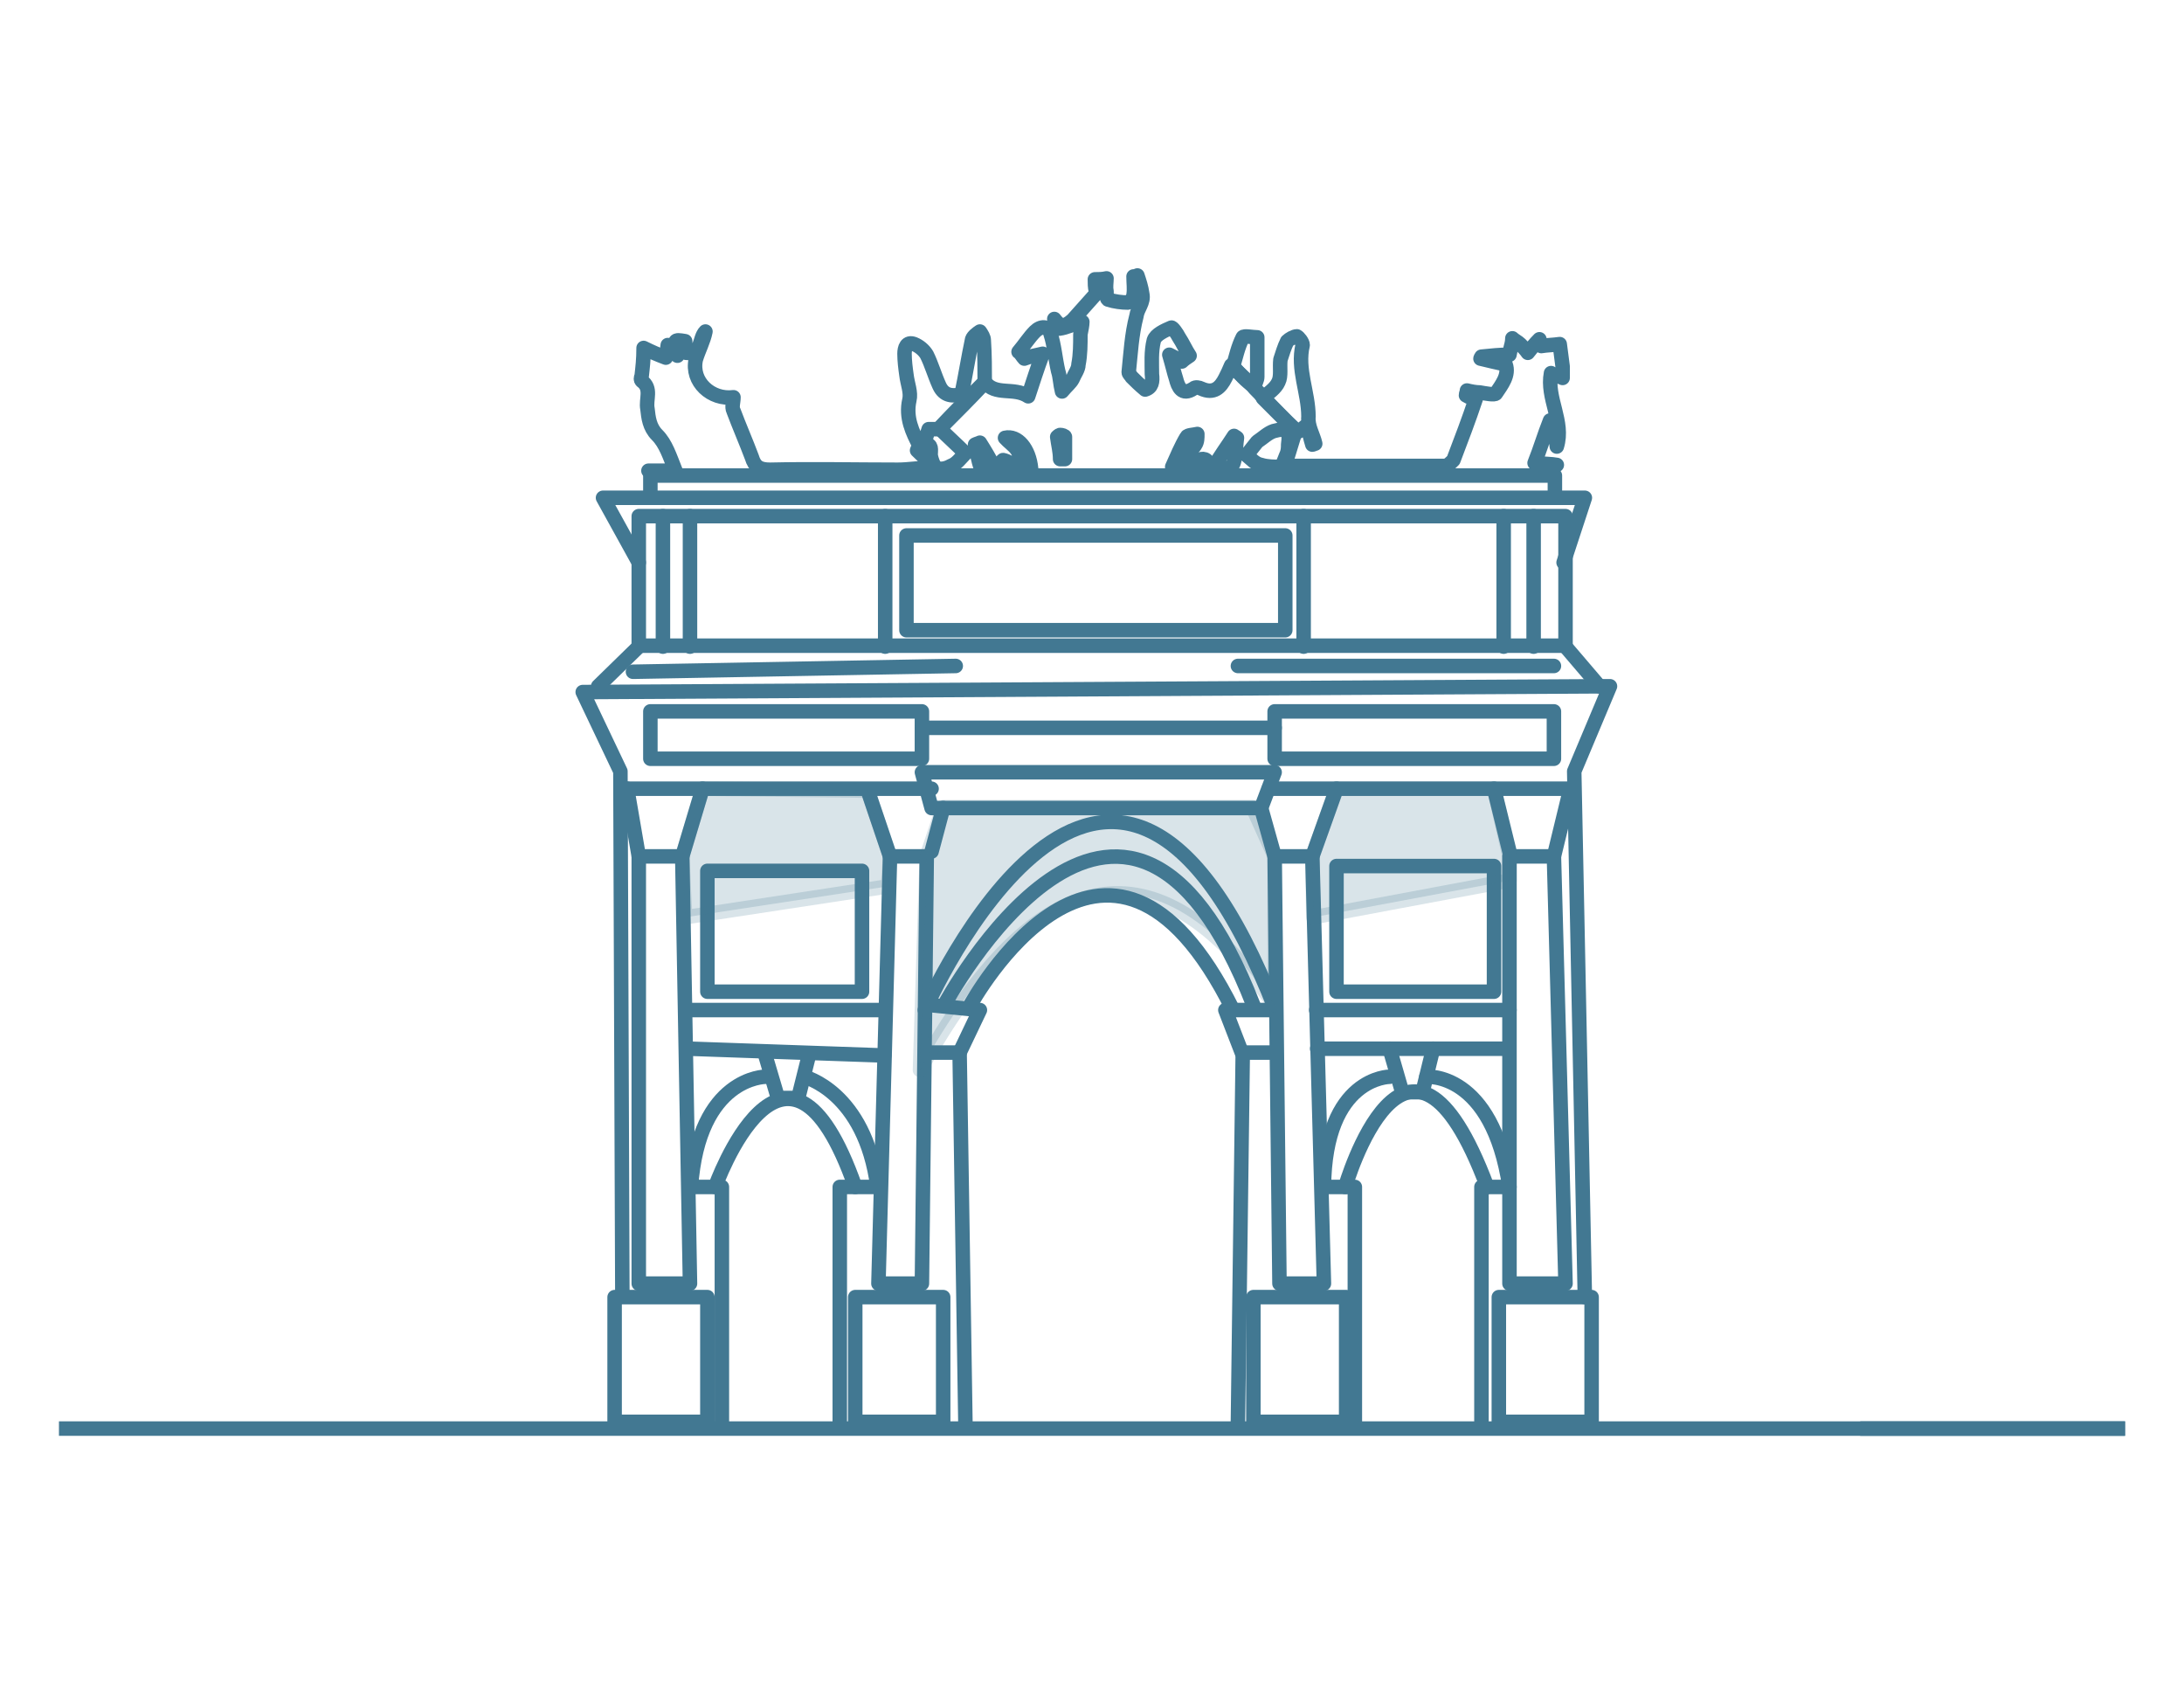 <?xml version="1.0" encoding="utf-8"?>
<!-- Generator: Adobe Illustrator 26.0.1, SVG Export Plug-In . SVG Version: 6.00 Build 0)  -->
<svg version="1.1" xmlns="http://www.w3.org/2000/svg" xmlns:xlink="http://www.w3.org/1999/xlink" x="0px" y="0px"
	 viewBox="0 0 226 174.7" style="enable-background:new 0 0 226 174.7;" xml:space="preserve">
<style type="text/css">
	.st0{fill:none;stroke:#427892;stroke-width:1.5;stroke-linecap:round;stroke-linejoin:round;stroke-miterlimit:10;}
	
		.st1{opacity:0.2;fill:#427892;stroke:#427892;stroke-width:1.5;stroke-linecap:round;stroke-linejoin:round;stroke-miterlimit:10;enable-background:new    ;}
	.st2{fill:none;stroke:#427892;stroke-width:1.5;stroke-miterlimit:10;}
</style>
<g id="Livello_3_00000141441047975922245970000008055605046557259922_">
	<g>
		<g id="Livello_1_11_">
			<g id="JyVxNl.tif_9_">
				<g>
					<path class="st0" d="M67.1,48.7c0.8,0,1.6,0,2.8,0c-0.6-1.5-1-2.8-1.9-3.7c-0.8-0.8-0.9-1.8-1-2.7c-0.2-1,0.5-2.1-0.6-2.9
						c-0.1-0.1-0.1-0.3,0-0.5c0.1-0.9,0.2-1.7,0.2-2.9c0.8,0.4,1.5,0.7,2.3,1c0.1-0.2,0.1-0.6,0.2-1.3c0.2,0.4,0.3,0.6,0.5,0.7
						c0.1,0.1,0.2,0.2,0.5,0.4c-0.4-1.7-0.4-1.7,0.8-1.5c0,0.4,0.1,0.8,0.1,1.2c1.7,0.2,1.3-1.5,2-2.2c-0.2,1-0.7,1.9-1,2.9
						c-0.5,2.3,1.6,4.2,3.9,3.9c0,0.5-0.2,1,0,1.4c0.6,1.6,1.3,3.2,1.9,4.8c0.3,1,0.8,1.3,1.9,1.3c4.4-0.1,8.8,0,13.2,0
						c1.1,0,2.2-0.2,3.3-0.2c0.1-0.2,0.1-0.2,0.2-0.4c-0.4-0.4-0.9-0.8-1.5-1.4c0,0.1,0-0.1,0.1-0.2c0.1-0.2,0.2-0.2,0.3-0.3
						c0.2-0.1,0.2-0.2,0.4-0.2c0.8,0.1,0.6,0.6,0.6,1.2c0.1,0.5,0.3,1.1,0.6,1.3c0.4,0.2,1,0.1,1.5-0.2c0.6-0.2,1-0.8,1.5-1.3
						c-0.9-0.9-1.8-1.7-2.7-2.6c1.5-1.6,3.1-3.2,4.7-4.8c1.1,1.5,3,0.5,4.5,1.5c0.5-1.5,0.9-2.8,1.5-4.4c-0.9,0.2-1.4,0.3-1.9,0.5
						c-0.2-0.2-0.4-0.6-0.6-0.7c0.6-0.7,1.1-1.5,1.7-2.1c0.6-0.6,1.4-0.6,1.6,0.2c0.4,1.2,0.5,2.6,0.8,3.9c0.2,0.6,0.2,1.3,0.4,2.1
						c0.5-0.6,0.9-0.9,1.1-1.3c0.2-0.5,0.6-1,0.6-1.5c0.2-1,0.2-2.1,0.2-3.1c0.1-0.5,0.2-1,0.2-1.3c-0.9,0.2-1.6,0.6-2.4,0.7
						c-0.1,0-0.3-0.7-0.5-1c0.6,0.8,1,0.9,1.9,0.1c0.8-0.9,1.6-1.8,2.5-2.8c0,0.1-0.1-0.1-0.1-0.2c-0.1-0.4-0.1-0.8-0.1-1.2
						c0.4,0,0.8,0,1.2-0.1c0,0.4-0.1,0.9,0,1.3c0,0.3,0,0.9,0.2,0.9c0.6,0.2,1.4,0.3,2,0.3c0.2,0,0.6-0.5,0.6-0.8
						c0.1-0.6,0-1.2,0-1.9c0.2,0,0.2,0,0.4-0.1c0.2,0.6,0.4,1.2,0.5,1.9c0.2,0.9-0.5,1.5-0.6,2.3c-0.5,1.9-0.6,3.9-0.8,5.8
						c0,0.2,0.2,0.3,0.3,0.5c0.4,0.4,0.8,0.8,1.4,1.3c0.7-0.2,0.8-0.8,0.7-1.6c0-1.1-0.1-2.3,0.2-3.5c0.2-0.6,1.1-1,1.8-1.3
						c0.1-0.1,0.6,0.6,0.8,1c0.4,0.6,0.7,1.3,1.1,1.9c-0.3,0.2-0.6,0.4-0.8,0.6c-0.3-0.2-0.7-0.4-1.3-0.7c0.3,1,0.5,1.9,0.7,2.5
						c0.2,0.8,0.6,1.8,1.8,1c0.2-0.2,0.6-0.1,0.8,0c1.3,0.6,2-0.1,2.5-1.1c0.2-0.4,0.4-0.8,0.6-1.3c0.7,0.7,1.5,1.4,2.2,2.1
						c0.3,0.4,0.7,0.7,1,1.1c1.2,1.2,2.3,2.4,3.5,3.5c-0.4,1.2-0.7,2.3-1.1,3.5c0.2,0.1,0.2,0.2,0.3,0.2c5.4,0,10.9,0,16.3,0
						c0.2,0,0.6-0.4,0.8-0.6c0.8-2.1,1.6-4.2,2.3-6.3c-0.3-0.1-0.7-0.2-1-0.4c0-0.2,0.1-0.3,0.1-0.5c0.4,0.1,0.9,0.2,1.3,0.2
						c0.6,0.1,1.6,0.3,1.7,0.1c0.6-0.9,1.4-1.9,1-3c-0.9-0.2-1.8-0.4-2.6-0.6c0-0.1,0.1-0.1,0.1-0.2c1-0.1,1.9-0.2,2.9-0.2
						c0.1-0.4,0.1-0.5,0.1-0.6c0.1-0.4,0.2-0.7,0.2-1.1c0.2,0.2,0.6,0.4,0.8,0.6c0.3,0.3,0.6,0.6,0.8,0.9c0.4-0.5,0.7-0.9,1.2-1.4
						c0.1,0.4,0.2,0.6,0.2,0.7c0.6-0.1,1.2-0.1,1.9-0.2c0.1,0.8,0.2,1.5,0.3,2.3c0,0.4,0,0.8,0,1.2c-0.4-0.2-0.8-0.2-1.2-0.5
						c-0.5,2.6,1.4,5,0.6,7.6c-0.1-0.9-0.2-1.8-0.2-2.7c-0.2,0-0.3,0-0.5,0c-0.6,1.5-1,2.9-1.6,4.4c1,0.1,1.8,0.1,2.3,0.2 M129,47.1
						c0.5,0.4,0.9,0.9,1.5,1c0.6,0.2,1.4,0.2,2,0.2c0.2-0.1,0.4-0.7,0.6-1.2c0.2-0.4,0.2-0.8,0.2-1.1c0.2-1.4-0.1-1.8-1.5-1.4
						c-0.6,0.2-1.1,0.7-1.7,1.1C129.7,46.2,129.3,46.7,129,47.1z M121.3,48.3c1.5,0,2.7,0,4,0c-0.8-1.9-1.8,0.2-2.6-0.4
						c-0.3-1,0.7-1.3,1-1.9c0.2-0.3,0.2-0.7,0.2-1.1c-0.4,0.1-1,0.1-1.1,0.3C122.2,46.2,121.8,47.2,121.3,48.3z M105.2,48.2
						c-0.6-0.2-0.9-0.5-1.4-0.6c-0.1,0-0.3,0.5-0.6,1c1.1,0,2,0,2.8,0c0.2,0,0.5-0.1,0.7-0.1c-0.2-2.1-1.4-3.5-2.7-3.2
						C104.7,46.1,106.1,46.7,105.2,48.2z M125.7,48.2c1.7,0.4,1.9,0.3,2.1-1c0.1-0.6,0.1-1.2,0.2-1.9c-0.1-0.1-0.2-0.1-0.3-0.2
						C127,46.2,126.3,47.1,125.7,48.2z M101.4,45.8c-0.2,0.1-0.3,0.1-0.5,0.2c0.2,0.8,0.3,1.6,0.6,2.4c0.1,0.2,0.7,0.1,1.5,0.2
						C102.4,47.4,101.9,46.6,101.4,45.8z M109.7,47.5c0.2,0,0.3,0,0.5,0c0-0.7,0-1.5,0-2.3c0-0.1-0.3-0.2-0.5-0.2
						c-0.1,0-0.3,0.2-0.3,0.2C109.5,46,109.7,46.7,109.7,47.5z"/>
					<path class="st0" d="M95.2,46.2c-0.8-1.5-1.5-3-1.1-4.8c0.2-0.8-0.2-1.7-0.3-2.6c-0.1-0.7-0.2-1.5-0.2-2.2c0-0.6,0.2-1.3,1-1
						c0.5,0.2,1,0.6,1.3,1.1c0.5,1,0.8,2.1,1.3,3.2c0.5,1.1,1.4,1.1,2.3,0.9c0.4-1.9,0.7-3.8,1.1-5.7c0.1-0.3,0.5-0.6,0.8-0.8
						c0.2,0.3,0.4,0.6,0.4,0.9c0.1,1.5,0.1,3,0.1,4.4c-1.5,1.6-3.1,3.2-4.7,4.8c-0.4,0-0.7,0-1.1,0c-0.2,0.6-0.3,1-0.5,1.5
						C95.5,46.1,95.3,46.2,95.2,46.2z"/>
					<path class="st0" d="M130.7,41.2c0.6-0.6,1.3-1,1.6-1.7c0.3-0.6,0.1-1.5,0.2-2.3c0.2-0.6,0.4-1.3,0.7-1.9
						c0.2-0.2,0.7-0.5,1-0.5c0.2,0.1,0.6,0.6,0.6,0.9c-0.6,2.5,0.6,4.9,0.6,7.4c-0.1,1,0.5,1.9,0.7,2.8c-0.1,0-0.2,0.1-0.3,0.1
						c-0.2-0.6-0.3-1.3-0.6-2c-0.4,0.3-0.6,0.6-1,0.7C133.1,43.6,131.9,42.4,130.7,41.2z"/>
					<path class="st0" d="M127.6,37.9c0.3-1,0.5-2,1-3c0.1-0.2,1,0,1.5,0c0,1.5,0,2.8,0,4.1c0,0.3-0.2,0.6-0.3,1
						C128.9,39.4,128.3,38.7,127.6,37.9z"/>
				</g>
			</g>
			<rect x="67.3" y="49.2" class="st0" width="93.6" height="2.3"/>
			<polyline class="st0" points="67.3,51.5 62.4,51.5 66.1,58.2 			"/>
			<polyline class="st0" points="161.8,58.2 164,51.5 160.8,51.5 			"/>
			<polygon class="st0" points="66.1,53.4 116.4,53.4 162,53.4 162,66.8 66.1,66.8 			"/>
			<rect x="93.8" y="55.4" class="st0" width="39.2" height="9.8"/>
			<line class="st0" x1="68.6" y1="53.4" x2="68.6" y2="66.9"/>
			<line class="st0" x1="71.4" y1="53.4" x2="71.4" y2="66.9"/>
			<line class="st0" x1="158.7" y1="53.4" x2="158.7" y2="66.9"/>
			<line class="st0" x1="155.6" y1="53.4" x2="155.6" y2="66.9"/>
			<line class="st0" x1="134.9" y1="53.4" x2="134.9" y2="66.9"/>
			<line class="st0" x1="91.6" y1="53.4" x2="91.6" y2="66.9"/>
			<polyline class="st0" points="164,134.2 162.9,79.8 166.6,71 60.3,71.6 64.2,79.8 64.4,133.9 			"/>
			<rect x="67.3" y="73.6" class="st0" width="28.1" height="4.9"/>
			<rect x="131.9" y="73.6" class="st0" width="28.9" height="4.9"/>
			<line class="st0" x1="95.4" y1="75.3" x2="131.9" y2="75.3"/>
			<line class="st0" x1="96.4" y1="81.6" x2="64.4" y2="81.6"/>
			<polygon class="st0" points="131.1,79.9 95.4,79.9 96.4,83.6 130.5,83.6 131.9,79.9 			"/>
			<polygon class="st0" points="92.1,88.6 90.9,132.8 95.4,132.8 95.9,88.6 			"/>
			<polygon class="st0" points="135.8,88.6 137,132.8 132.4,132.8 131.9,88.6 			"/>
			<polygon class="st0" points="156.2,88.6 156.2,132.8 162,132.8 160.8,88.6 			"/>
			<polygon class="st0" points="70.6,88.6 66.1,88.6 66.1,132.8 71.4,132.8 			"/>
			<rect x="63.6" y="134.2" class="st0" width="9.6" height="12.9"/>
			<rect x="88.5" y="134.2" class="st0" width="9.1" height="12.9"/>
			<rect x="129.7" y="134.2" class="st0" width="9.6" height="12.9"/>
			<rect x="155.1" y="134.2" class="st0" width="9.6" height="12.9"/>
			<line class="st0" x1="136.2" y1="104.5" x2="156.2" y2="104.5"/>
			<line class="st0" x1="136.3" y1="108.5" x2="155.6" y2="108.5"/>
			<line class="st0" x1="91.6" y1="104.5" x2="70.9" y2="104.5"/>
			<line class="st0" x1="91.5" y1="109.2" x2="71.4" y2="108.5"/>
			<polyline class="st0" points="99.9,147.2 99.3,108.9 95.9,108.9 			"/>
			<polyline class="st0" points="128.1,147.1 128.6,108.9 131.9,108.9 			"/>
			<polyline class="st0" points="96.4,104 101.4,104.5 99.3,108.9 			"/>
			<path class="st0" d="M100.4,104c0,0,14.1-25.9,27.2,0.5"/>
			<path class="st0" d="M97.7,104c0,0,18.5-34.6,32,0"/>
			<path class="st0" d="M95.7,104.5c0,0,19.2-43.8,36.3,0h-5.2l1.7,4.4"/>
			<line class="st0" x1="156.2" y1="88.1" x2="154.6" y2="81.6"/>
			<line class="st0" x1="135.8" y1="88.6" x2="138.3" y2="81.6"/>
			<line class="st0" x1="131.9" y1="88.6" x2="130.5" y2="83.6"/>
			<line class="st0" x1="96.4" y1="88.1" x2="97.6" y2="83.6"/>
			<line class="st0" x1="92.1" y1="88.6" x2="89.8" y2="81.8"/>
			<line class="st0" x1="70.6" y1="88.6" x2="72.7" y2="81.6"/>
			<line class="st0" x1="66.1" y1="88.6" x2="64.9" y2="81.6"/>
			<rect x="73.2" y="90.1" class="st0" width="16" height="12.5"/>
			<rect x="138.3" y="89.6" class="st0" width="16.3" height="13"/>
			<polyline class="st0" points="143.8,108.5 145.1,113 147.2,113 148.3,108.5 			"/>
			<polyline class="st0" points="79.2,109.2 80.5,113.6 82.6,113.6 83.7,109.2 			"/>
			<path class="st0" d="M74,122.8c0,0,7.3-20.5,14.5,0"/>
			<path class="st0" d="M139.2,122.8c0,0,6.4-22.2,14.7,0"/>
			<path class="st0" d="M147.6,111.4c0,0,6.8-0.6,8.6,11.4h-2.9v24.2"/>
			<path class="st0" d="M143.8,111.4c0,0-6.7,0-6.8,11.4h1.6h1.6v24.3"/>
			<path class="st0" d="M83.2,111.4c0,0,6.3,1.5,7.6,11.4h-3.9v24.4"/>
			<path class="st0" d="M79.2,111.4c0,0-6.9,0-7.7,11.4h1.6h1.6v24.8"/>
			<line class="st0" x1="61.9" y1="71" x2="66.1" y2="66.9"/>
			<line class="st0" x1="165.5" y1="71" x2="162" y2="66.9"/>
			<line class="st0" x1="128.1" y1="68.9" x2="160.8" y2="68.9"/>
			<line class="st0" x1="98.9" y1="68.9" x2="65.5" y2="69.5"/>
			<polyline class="st0" points="160.8,88.6 162.5,81.6 131.3,81.6 			"/>
		</g>
		<g id="Livello_2_19_">
			<path class="st1" d="M131.9,104V88.6l-2.3-5.1H97.6l-1.7,5.1l-0.7,22.1C107.4,88.8,119.7,86.6,131.9,104z"/>
			<polygon class="st1" points="138.3,81.6 135.8,88.6 135.9,94.9 156.2,91.1 156.2,88.6 154.6,81.6 			"/>
			<polygon class="st1" points="72.7,81.6 70.6,88.6 70.9,94.9 91.9,91.7 92.1,88.6 89.8,81.8 			"/>
		</g>
	</g>
</g>
<g id="Livello_2">
	<g id="Livello_2_00000001653909597747967940000010807869696870458265_">
		<g id="Livello_2_00000093145299610957654520000009978330170609961402_">
			<line class="st2" x1="192.5" y1="147.8" x2="219.9" y2="147.8"/>
			<line class="st2" x1="6.1" y1="147.8" x2="219.9" y2="147.8"/>
		</g>
	</g>
</g>
</svg>
